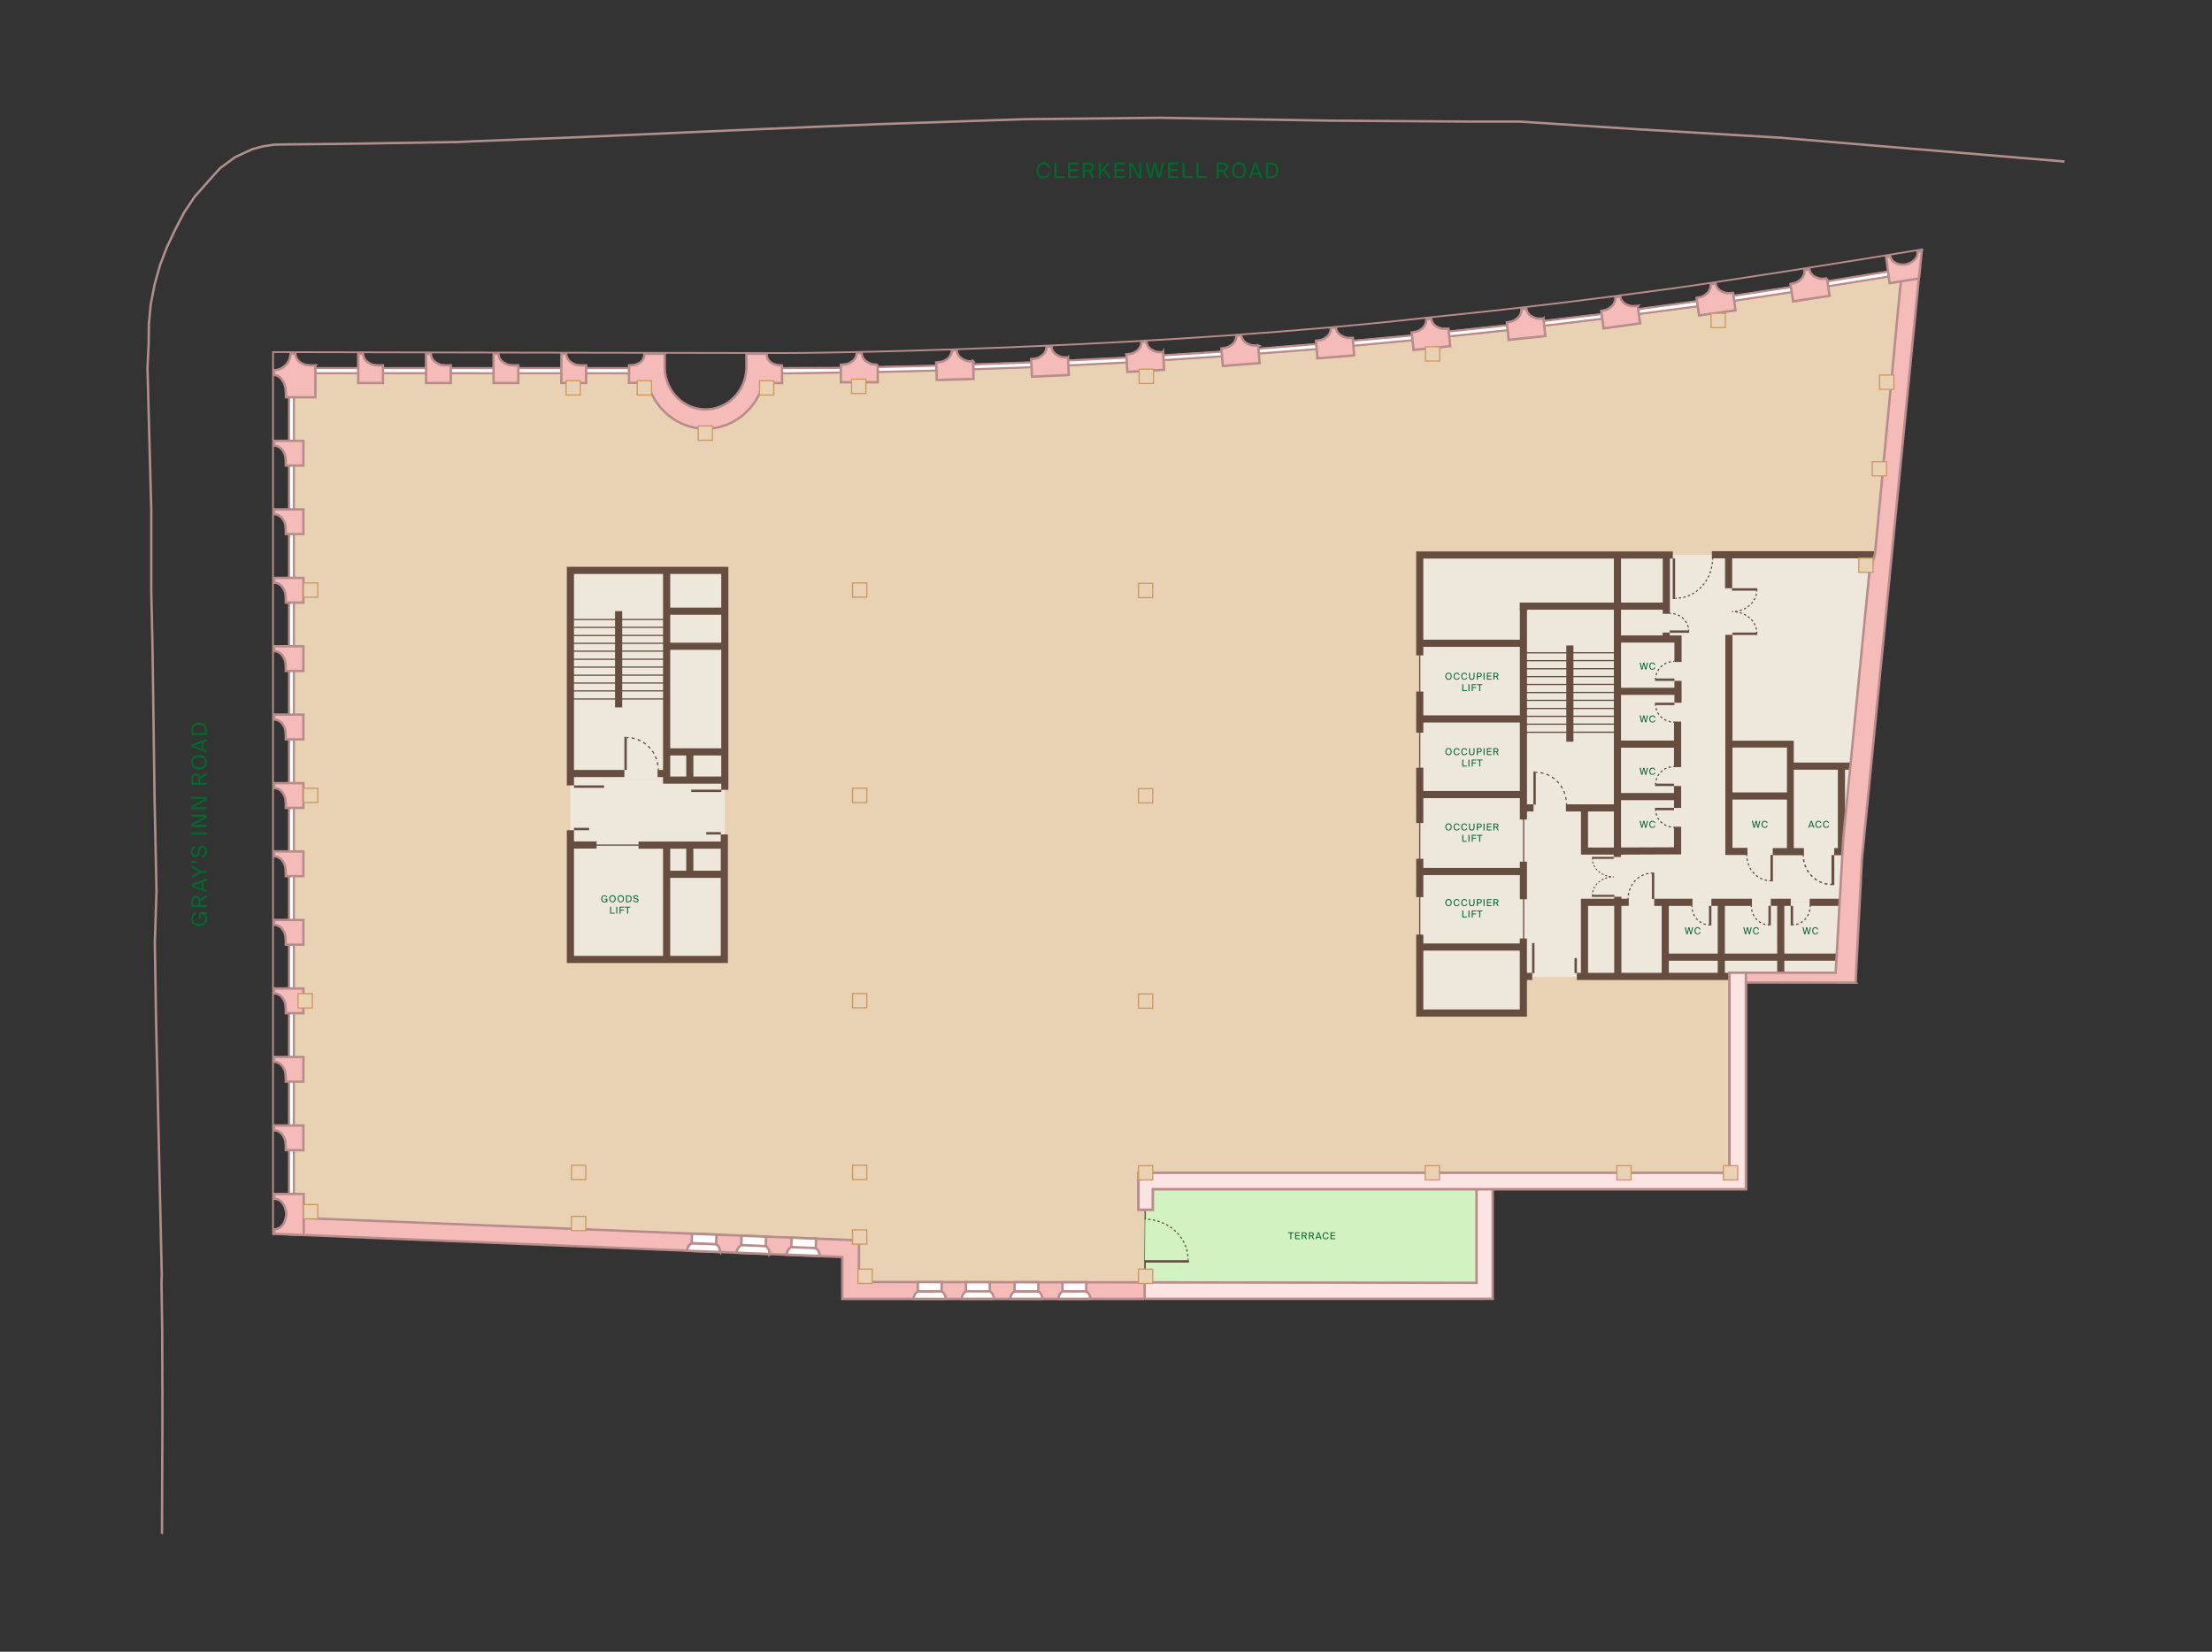 <?xml version="1.0" encoding="UTF-8"?><svg id="Layer_1" xmlns="http://www.w3.org/2000/svg" viewBox="0 0 750 560"><rect x="0" y="0" width="750" height="560" fill="#333333" stroke="none"/><defs><style>.cls-1{fill-rule:evenodd;}.cls-1,.cls-2,.cls-3,.cls-4,.cls-5,.cls-6,.cls-7,.cls-8,.cls-9,.cls-10,.cls-11,.cls-12,.cls-13,.cls-14,.cls-15,.cls-16,.cls-17,.cls-18,.cls-19,.cls-20,.cls-21,.cls-22,.cls-23,.cls-24,.cls-25,.cls-26,.cls-27,.cls-28,.cls-29,.cls-30{stroke-miterlimit:10;}.cls-1,.cls-4,.cls-9,.cls-11,.cls-18,.cls-31{stroke-width:.81px;}.cls-1,.cls-9,.cls-11,.cls-16,.cls-18,.cls-19,.cls-26{stroke:#b88c8a;}.cls-1,.cls-11{fill:#f5bbb9;}.cls-2,.cls-3,.cls-4,.cls-5,.cls-6,.cls-7,.cls-8,.cls-12,.cls-13,.cls-14,.cls-17,.cls-31,.cls-20,.cls-21,.cls-22,.cls-23,.cls-24,.cls-25,.cls-26,.cls-27,.cls-28,.cls-29,.cls-30{fill:none;}.cls-2,.cls-3,.cls-4,.cls-5,.cls-6,.cls-7,.cls-8,.cls-12,.cls-13,.cls-14,.cls-17,.cls-20,.cls-21,.cls-22,.cls-23,.cls-24,.cls-25,.cls-27,.cls-28,.cls-29,.cls-30{stroke:#674d40;}.cls-2,.cls-10,.cls-12,.cls-13,.cls-14,.cls-15,.cls-21,.cls-27,.cls-28,.cls-30{stroke-width:.4px;}.cls-3,.cls-20{stroke-width:.41px;}.cls-5{stroke-width:.69px;}.cls-6,.cls-29{stroke-width:.35px;}.cls-7,.cls-22{stroke-width:.47px;}.cls-8{stroke-width:.94px;}.cls-9{fill:#fbe4e3;}.cls-10{stroke:#00682d;}.cls-10,.cls-15{fill:#e9d1b4;}.cls-12{stroke-dasharray:0 0 .81 .81;}.cls-13{stroke-dasharray:0 0 .8 .8;}.cls-14{stroke-dasharray:0 0 .77 .77;}.cls-15{stroke:#cd975d;}.cls-16,.cls-18,.cls-19{fill:#fff;}.cls-16,.cls-26{stroke-width:.6px;}.cls-17{stroke-width:2.31px;}.cls-19{stroke-width:.83px;}.cls-31{stroke:#b18e8b;stroke-linejoin:bevel;}.cls-20{stroke-dasharray:0 0 1.06 1.06;}.cls-21{stroke-dasharray:0 0 .83 .83;}.cls-22{stroke-dasharray:0 0 .96 .96;}.cls-23{stroke-width:2.39px;}.cls-24{stroke-width:2.42px;}.cls-25{stroke-width:2.44px;}.cls-32{fill:#ede7dc;}.cls-27{stroke-dasharray:0 0 .79 .79;}.cls-28{stroke-dasharray:0 .81;}.cls-33{fill:#00682d;}.cls-34{fill:#d2f2c2;}.cls-29{stroke-dasharray:0 0 .66 .66;}.cls-30{stroke-dasharray:0 0 1.05 1.05;}</style></defs><path class="cls-10" d="M607.57,98.97l-32.06,4.84-32.14,4.19-32.26,3.89-32.18,3.41-32.5,3.02-31.94,2.42-32.34,2.1-32.26,1.61-32.34,1.13-20.08.48-30.46.46h-12.38c-.83,7.81-7.44,13.9-15.47,13.9s-14.65-6.1-15.47-13.92l-124.06-.04v286.37l191.64,7.7v14.11l96.86,1.7.33-36.43,200.75.12v-69.44l34.92-.81h-1.69l2.34-45.17.24-.48,8.87-90.33,1.86-5.89,8.12-85.74,1.05-10.28-37.32,7.06-.03.02Z"/><path class="cls-32" d="M481.51,218.1h35.02v102.71h-35.02v-102.71ZM516.67,205.68h31.75v68.23h-31.75v-68.23ZM194.28,194.02h31.75v70.47h-31.75v-70.47Z"/><path class="cls-32" d="M547.96,216.65h20.84v71.82h-20.84v-71.82ZM564.62,305.77h59.24v18.75h-59.24v-18.75ZM193.4,286.53h52.02v38.73h-52.02v-38.73ZM586.2,269.44h20.85v19.31h-20.85v-19.31Z"/><path class="cls-32" d="M607.04,259.76v28.99h17.5l.21-4.11.24-.49,2.42-24.4h-20.37s0,0,0,0ZM193.4,264.49h52.35v22.04h-52.35v-22.04Z"/><path class="cls-32" d="M536.59,288.55h88.09v17.22h-88.09v-17.22Z"/><path class="cls-32" d="M564.98,188.09h21.56v104.05h-21.56v-104.05ZM516.67,273.91h21.45v57.27h-21.45v-57.27Z"/><path class="cls-32" d="M548.41,188.17h16.84v28.47h-16.84v-28.47ZM481.38,188.17h67.03v17.51l-32.5-.49.62,12.91h-35.02l-.13-29.93h0ZM586.54,188.09l-.34,64.2h20.84v7.47h20.37s7.38-71.67,7.38-71.67h-48.25ZM537.24,273.91h10.97v14.84h-10.97v-14.84Z"/><path class="cls-32" d="M586.2,252.29h20.85v17.16h-20.85v-17.16ZM481.38,321.09h35.13v22.37h-35.13v-22.37ZM537.24,305.38h27.75v24.9h-27.75v-24.9Z"/><path class="cls-32" d="M564.54,324.05h57.97v5.73h-57.97v-5.73ZM226.04,193.38h19.38v71.11h-19.38v-71.11Z"/><path class="cls-34" d="M388.43,399.93l-.33,36.43,113.39-1.67v-35.52l-113.06.76Z"/><path class="cls-2" d="M388.32,401.99v11.37"/><path class="cls-24" d="M193.4,266.29v-72.91h52.35v74.4M245.59,282.91v42.38h-52.19v-43.81M226.03,193.38v72.3M211.71,262.26h-18.02M225.45,262.26h-2.49M202.28,286.49h-8.59M216.51,286.53h28.92M226.8,296.42h18.39M233.89,286.54v9.88M245.73,264.49h-20.38M209.75,207.21v32.62M226.03,254.92h19.7M226.04,219.11h19.69M226.02,207.21h19.74"/><path class="cls-2" d="M197.98,286.53h22.28"/><path class="cls-24" d="M580.43,188.09h56.94M567.19,188.17h-85.81v34.04M481.38,234.47v13.95M481.38,260.28v18.75M481.38,291.17v12.99M481.38,316.86v26.61h35.13v-25.28M516.53,304.88v-12.74M516.53,277.86v-73.37M548.41,288.55l20.39-.08v-8.17"/><path class="cls-24" d="M515.34,205.51h33.07v83.04M548.41,205.51v-17.34M564.98,188.49v19.61M543.65,205.51h22.38M548.64,216.65h20.3v7.79M568.94,230.84v7.42M568.8,266.49v7.42M568.8,244.65v15.44M530.95,273.91h17.82M516.53,273.91h3.42"/><path class="cls-23" d="M550.32,288.55h-13.08v-14.56"/><path class="cls-24" d="M568.94,252.29h-20.17M568.77,234.39h-20.81M568.77,270.08h-20M516.39,218.1h-35.53M516.53,243.75h-35.15M515.42,269.39h-33.51M516.39,295.48h-34.48M516.39,321.09h-34.48M534.63,331.05h90.06M519.53,331.05h-2.37M537.24,331.18v-25.25h15M560.88,305.93h12.97M580.26,305.93h13.75M600.41,305.93h6.76M613.57,305.93h10.13M564.62,305.77v24.84M548.53,305.85v25.2M583.62,306.13v24.16M603.78,306.13v24.16M564.62,324.52h59.24M586.11,188.21v11.24M586.2,215.24v73.43h6.29M601.07,288.75h10.57M621.9,288.75h3.37"/><path class="cls-17" d="M586.92,252.29h20.12v35.98"/><path class="cls-24" d="M586.11,269.88h21.18M607.29,259.76h20.2M532.28,218.84v32.63"/><path class="cls-2" d="M481.38,219.79v101.3M516.6,265.52v76.65"/><path class="cls-24" d="M564.94,214.47v1.57"/><path class="cls-25" d="M548.37,290.56v-1.36M548.53,305.38v-1.35"/><path class="cls-2" d="M388.29,427.4v2.9"/><path class="cls-24" d="M226.03,286.49v38.15M233.89,254.62v9.87M624.35,288.75v-28.67"/><path class="cls-2" d="M194.6,210.05h15.56M194.6,212.71h15.56M194.6,215.46h15.56M194.4,218.12h15.56M194.4,220.78h15.56M194.34,223.52h15.56M194.18,226.18h15.56M194.18,228.93h15.56M194.06,231.59h15.55M194.06,234.25h15.55M193.85,236.99h15.56M210.11,210.03h15.56M210.11,212.69h15.56M210.11,215.44h15.56M209.91,218.1h15.56M209.91,220.76h15.56M209.85,223.5h15.56M209.69,226.16h15.56M209.69,228.9h15.56M209.57,231.57h15.56M209.57,234.23h15.56M209.37,236.97h15.56"/><path class="cls-3" d="M517.15,221.33h15.92M517.15,224h15.92M517.15,226.74h15.92M516.94,229.4h15.93M516.94,232.06h15.93M516.88,234.8h15.93M516.72,237.46h15.92M516.72,240.21h15.92M516.59,242.87h15.93M516.59,245.53h15.93M516.39,248.27h15.92M533.03,221.31h15.92M533.03,223.97h15.92M533.03,226.72h15.92M532.82,229.38h15.93M532.82,232.04h15.93M532.76,234.78h15.93M532.6,237.44h15.92M532.6,240.19h15.92M532.48,242.85h15.92M532.48,245.51h15.92M532.27,248.25h15.92"/><path class="cls-33" d="M491.14,230.48c-.67,0-1.09-.51-1.09-1.21s.43-1.21,1.09-1.21,1.09.5,1.09,1.21-.42,1.21-1.09,1.21ZM491.14,230.2c.43,0,.76-.33.76-.93s-.33-.93-.76-.93-.76.33-.76.93.33.93.76.93ZM494.92,229.69c-.1.52-.51.79-1.01.79-.67,0-1.06-.51-1.06-1.21s.43-1.2,1.08-1.2c.48,0,.87.29.97.79h-.32c-.07-.29-.3-.51-.67-.51-.41,0-.73.32-.73.93s.31.94.74.94c.38,0,.6-.21.67-.51h.32v-.02ZM497.5,229.69c-.1.52-.51.79-1.01.79-.67,0-1.06-.51-1.06-1.21s.43-1.2,1.08-1.2c.48,0,.87.29.97.79h-.32c-.07-.29-.3-.51-.67-.51-.41,0-.73.32-.73.93s.31.94.74.94c.38,0,.6-.21.67-.51h.32v-.02ZM498.42,228.1v1.42c0,.46.16.67.6.67s.61-.25.61-.71v-1.38h.33v1.36c0,.68-.26,1.02-.94,1.02s-.93-.26-.93-.99v-1.38h.33ZM501.46,228.1c.57,0,.97.13.97.71s-.4.71-.97.71h-.4v.92h-.33v-2.33h.73,0ZM501.06,228.38v.85h.43c.34,0,.61-.04.61-.42s-.26-.43-.61-.43h-.43ZM503.35,230.44h-.33v-2.33h.33v2.33ZM504.15,228.1h1.58v.28h-1.26v.71h1.18v.28h-1.18v.78h1.26v.28h-1.58v-2.33ZM507.28,229.45h-.59v.98h-.33v-2.33h.74c.57,0,.97.11.97.67,0,.37-.18.55-.46.62l.54,1.04h-.37l-.51-.99h0ZM506.7,228.38v.8h.44c.34,0,.61-.04.61-.4s-.26-.4-.61-.4h-.44ZM496.13,234.02h1.23v.28h-1.56v-2.33h.33v2.05ZM498.22,234.31h-.33v-2.33h.33v2.33ZM499.01,231.97h1.52v.28h-1.19v.71h1.12v.28h-1.12v1.06h-.33v-2.33ZM501.55,232.26h-.76v-.28h1.85v.28h-.76v2.05h-.33v-2.05ZM491.14,256.05c-.67,0-1.09-.51-1.09-1.21s.43-1.21,1.09-1.21,1.09.5,1.09,1.21-.42,1.21-1.09,1.21ZM491.14,255.77c.43,0,.76-.33.76-.93s-.33-.93-.76-.93-.76.33-.76.93.33.93.76.93ZM494.92,255.26c-.1.52-.51.79-1.01.79-.67,0-1.06-.51-1.06-1.21s.43-1.2,1.08-1.2c.48,0,.87.29.97.79h-.32c-.07-.29-.3-.51-.67-.51-.41,0-.73.32-.73.93s.31.94.74.94c.38,0,.6-.21.67-.51h.32v-.02ZM497.5,255.26c-.1.52-.51.79-1.01.79-.67,0-1.06-.51-1.06-1.21s.43-1.2,1.08-1.2c.48,0,.87.29.97.79h-.32c-.07-.29-.3-.51-.67-.51-.41,0-.73.32-.73.93s.31.94.74.94c.38,0,.6-.21.67-.51h.32v-.02ZM498.42,253.67v1.42c0,.46.16.67.6.67s.61-.25.61-.71v-1.38h.33v1.36c0,.68-.26,1.02-.94,1.02s-.93-.26-.93-.99v-1.38h.33ZM501.46,253.67c.57,0,.97.13.97.71s-.4.71-.97.71h-.4v.92h-.33v-2.33h.73,0ZM501.06,253.95v.85h.43c.34,0,.61-.04.61-.42s-.26-.43-.61-.43h-.43ZM503.35,256h-.33v-2.33h.33v2.33ZM504.15,253.67h1.58v.28h-1.26v.71h1.18v.28h-1.18v.78h1.26v.28h-1.58v-2.33ZM507.28,255.02h-.59v.98h-.33v-2.33h.74c.57,0,.97.11.97.67,0,.37-.18.55-.46.62l.54,1.04h-.37l-.51-.99h0ZM506.7,253.95v.8h.44c.34,0,.61-.04.61-.4s-.26-.4-.61-.4h-.44ZM496.13,259.59h1.23v.28h-1.56v-2.33h.33v2.05ZM498.22,259.88h-.33v-2.33h.33v2.33ZM499.01,257.54h1.52v.28h-1.19v.71h1.12v.28h-1.12v1.06h-.33v-2.33ZM501.55,257.82h-.76v-.28h1.85v.28h-.76v2.05h-.33v-2.05ZM491.14,281.57c-.67,0-1.09-.51-1.09-1.21s.43-1.21,1.09-1.21,1.09.5,1.09,1.21-.42,1.21-1.09,1.21ZM491.14,281.3c.43,0,.76-.33.76-.93s-.33-.93-.76-.93-.76.33-.76.93.33.93.76.93ZM494.92,280.79c-.1.52-.51.79-1.01.79-.67,0-1.06-.51-1.06-1.21s.43-1.2,1.08-1.2c.48,0,.87.29.97.79h-.32c-.07-.29-.3-.51-.67-.51-.41,0-.73.32-.73.93s.31.94.74.94c.38,0,.6-.21.67-.51h.32v-.02ZM497.5,280.79c-.1.52-.51.79-1.01.79-.67,0-1.06-.51-1.06-1.21s.43-1.2,1.08-1.2c.48,0,.87.29.97.79h-.32c-.07-.29-.3-.51-.67-.51-.41,0-.73.32-.73.93s.31.94.74.94c.38,0,.6-.21.67-.51h.32v-.02ZM498.42,279.2v1.42c0,.46.16.67.6.67s.61-.25.61-.71v-1.38h.33v1.36c0,.68-.26,1.02-.94,1.02s-.93-.26-.93-.99v-1.38h.33ZM501.46,279.2c.57,0,.97.13.97.71s-.4.71-.97.71h-.4v.92h-.33v-2.33h.73,0ZM501.06,279.47v.85h.43c.34,0,.61-.04.61-.42s-.26-.43-.61-.43h-.43ZM503.35,281.53h-.33v-2.33h.33v2.33ZM504.15,279.2h1.58v.28h-1.26v.71h1.18v.28h-1.18v.78h1.26v.28h-1.58v-2.33ZM507.28,280.55h-.59v.98h-.33v-2.33h.74c.57,0,.97.11.97.67,0,.37-.18.55-.46.62l.54,1.04h-.37l-.51-.99h0ZM506.7,279.47v.8h.44c.34,0,.61-.04.61-.4s-.26-.4-.61-.4h-.44ZM496.13,285.12h1.23v.28h-1.56v-2.33h.33v2.05ZM498.22,285.4h-.33v-2.33h.33v2.33ZM499.01,283.07h1.52v.28h-1.19v.71h1.12v.28h-1.12v1.06h-.33v-2.33ZM501.55,283.35h-.76v-.28h1.85v.28h-.76v2.05h-.33v-2.05ZM558,226.64l.43-1.96h.34l-.58,2.33h-.4l-.45-1.92-.44,1.92h-.4l-.59-2.33h.36l.45,1.96.43-1.96h.39l.46,1.96h0ZM561.27,226.27c-.1.52-.51.79-1.01.79-.67,0-1.06-.51-1.06-1.21s.43-1.2,1.08-1.2c.48,0,.87.29.97.79h-.32c-.07-.29-.3-.51-.67-.51-.41,0-.73.32-.73.93s.31.94.74.94c.38,0,.6-.21.67-.51h.32v-.02ZM558,244.54l.43-1.96h.34l-.58,2.33h-.4l-.45-1.92-.44,1.92h-.4l-.59-2.33h.36l.45,1.96.43-1.96h.39l.46,1.96h0ZM561.27,244.17c-.1.52-.51.79-1.01.79-.67,0-1.06-.51-1.06-1.21s.43-1.2,1.08-1.2c.48,0,.87.29.97.79h-.32c-.07-.29-.3-.51-.67-.51-.41,0-.73.32-.73.93s.31.94.74.94c.38,0,.6-.21.67-.51h.32v-.02ZM558,262.29l.43-1.96h.34l-.58,2.33h-.4l-.45-1.92-.44,1.92h-.4l-.59-2.33h.36l.45,1.96.43-1.96h.39l.46,1.96h0ZM561.27,261.91c-.1.52-.51.79-1.01.79-.67,0-1.06-.51-1.06-1.21s.43-1.2,1.08-1.2c.48,0,.87.29.97.79h-.32c-.07-.29-.3-.51-.67-.51-.41,0-.73.32-.73.93s.31.94.74.94c.38,0,.6-.21.67-.51h.32v-.02ZM558,280.27l.43-1.96h.34l-.58,2.33h-.4l-.45-1.92-.44,1.92h-.4l-.59-2.33h.36l.45,1.96.43-1.96h.39l.46,1.96h0ZM561.27,279.9c-.1.52-.51.79-1.01.79-.67,0-1.06-.51-1.06-1.21s.43-1.2,1.08-1.2c.48,0,.87.29.97.79h-.32c-.07-.29-.3-.51-.67-.51-.41,0-.73.32-.73.93s.31.94.74.94c.38,0,.6-.21.67-.51h.32v-.02ZM596.08,280.27l.43-1.96h.34l-.58,2.33h-.4l-.45-1.92-.44,1.92h-.4l-.59-2.33h.36l.45,1.96.43-1.96h.39l.46,1.96h0ZM599.35,279.9c-.1.52-.51.79-1.01.79-.67,0-1.06-.51-1.06-1.21s.43-1.2,1.08-1.2c.48,0,.87.29.97.79h-.32c-.07-.29-.3-.51-.67-.51-.41,0-.73.32-.73.93s.31.94.74.94c.38,0,.6-.21.67-.51h.32v-.02ZM613.94,278.31h.38l.88,2.33h-.35l-.18-.51h-1.07l-.18.51h-.33l.87-2.33h-.02ZM613.69,279.86h.87l-.44-1.22-.43,1.22ZM617.59,279.9c-.1.52-.51.79-1.01.79-.67,0-1.06-.51-1.06-1.21s.43-1.2,1.08-1.2c.48,0,.87.29.97.79h-.32c-.07-.29-.3-.51-.67-.51-.41,0-.73.32-.73.93s.31.94.74.94c.38,0,.6-.21.67-.51h.32v-.02ZM620.18,279.9c-.1.52-.51.79-1.01.79-.67,0-1.06-.51-1.06-1.21s.43-1.2,1.08-1.2c.48,0,.87.29.97.79h-.32c-.07-.29-.3-.51-.67-.51-.41,0-.73.32-.73.93s.31.94.74.94c.38,0,.6-.21.67-.51h.32v-.02ZM573.31,316.37l.43-1.96h.34l-.58,2.33h-.4l-.45-1.92-.44,1.92h-.4l-.59-2.33h.36l.45,1.96.43-1.96h.39l.46,1.96h0ZM576.59,315.99c-.1.52-.51.79-1.01.79-.67,0-1.06-.51-1.06-1.21s.43-1.2,1.08-1.2c.48,0,.87.29.97.79h-.32c-.07-.29-.3-.51-.67-.51-.41,0-.73.32-.73.93s.31.94.74.94c.38,0,.6-.21.67-.51h.32v-.02ZM593.16,316.37l.43-1.96h.34l-.58,2.33h-.4l-.45-1.92-.44,1.92h-.4l-.59-2.33h.36l.45,1.96.43-1.96h.39l.46,1.96h0ZM596.43,315.99c-.1.52-.51.79-1.01.79-.67,0-1.06-.51-1.06-1.21s.43-1.2,1.08-1.2c.48,0,.87.29.97.79h-.32c-.07-.29-.3-.51-.67-.51-.41,0-.73.32-.73.93s.31.94.74.94c.38,0,.6-.21.67-.51h.32v-.02ZM613.24,316.37l.43-1.96h.34l-.58,2.33h-.4l-.45-1.92-.44,1.92h-.4l-.59-2.33h.36l.45,1.96.43-1.96h.39l.46,1.96h0ZM616.51,315.99c-.1.52-.51.79-1.01.79-.67,0-1.06-.51-1.06-1.21s.43-1.2,1.08-1.2c.48,0,.87.29.97.79h-.32c-.07-.29-.3-.51-.67-.51-.41,0-.73.32-.73.93s.31.94.74.94c.38,0,.6-.21.67-.51h.32v-.02ZM491.14,307.22c-.67,0-1.09-.51-1.09-1.21s.43-1.21,1.09-1.21,1.09.5,1.09,1.21-.42,1.21-1.09,1.21ZM491.14,306.95c.43,0,.76-.33.76-.93s-.33-.93-.76-.93-.76.33-.76.93.33.93.76.93ZM494.92,306.44c-.1.52-.51.79-1.01.79-.67,0-1.06-.51-1.06-1.21s.43-1.2,1.08-1.2c.48,0,.87.29.97.79h-.32c-.07-.29-.3-.51-.67-.51-.41,0-.73.32-.73.93s.31.94.74.94c.38,0,.6-.21.67-.51h.32v-.02ZM497.5,306.44c-.1.52-.51.79-1.01.79-.67,0-1.06-.51-1.06-1.21s.43-1.2,1.08-1.2c.48,0,.87.29.97.79h-.32c-.07-.29-.3-.51-.67-.51-.41,0-.73.32-.73.93s.31.94.74.94c.38,0,.6-.21.67-.51h.32v-.02ZM498.42,304.85v1.42c0,.46.16.67.6.67s.61-.25.61-.71v-1.38h.33v1.36c0,.68-.26,1.02-.94,1.02s-.93-.26-.93-.99v-1.38h.33ZM501.46,304.85c.57,0,.97.13.97.71s-.4.71-.97.71h-.4v.92h-.33v-2.33h.73,0ZM501.06,305.12v.85h.43c.34,0,.61-.04.61-.42s-.26-.43-.61-.43h-.43ZM503.35,307.18h-.33v-2.33h.33v2.33ZM504.15,304.85h1.58v.28h-1.26v.71h1.18v.28h-1.18v.78h1.26v.28h-1.58v-2.33ZM507.28,306.2h-.59v.98h-.33v-2.33h.74c.57,0,.97.11.97.67,0,.37-.18.55-.46.62l.54,1.04h-.37l-.51-.99h0ZM506.7,305.12v.8h.44c.34,0,.61-.04.61-.4s-.26-.4-.61-.4h-.44ZM496.13,310.77h1.23v.28h-1.56v-2.33h.33v2.05ZM498.22,311.05h-.33v-2.33h.33v2.33ZM499.01,308.72h1.52v.28h-1.19v.71h1.12v.28h-1.12v1.06h-.33v-2.33ZM501.55,309h-.76v-.28h1.85v.28h-.76v2.05h-.33v-2.05ZM205.9,304.24h-.32c-.08-.26-.29-.44-.66-.44-.41,0-.73.32-.73.93s.31.94.73.94c.31,0,.69-.13.69-.61v-.06h-.62v-.28h.93v1.19h-.26l-.02-.29c-.15.24-.42.33-.74.33-.67,0-1.06-.51-1.06-1.21s.43-1.2,1.08-1.2c.48,0,.87.27.97.72v-.02ZM207.67,305.93c-.67,0-1.09-.51-1.09-1.21s.43-1.21,1.09-1.21,1.09.5,1.09,1.21-.42,1.21-1.09,1.21ZM207.67,305.66c.43,0,.76-.33.76-.93s-.33-.93-.76-.93-.76.33-.76.93.33.93.76.93ZM210.47,305.93c-.67,0-1.09-.51-1.09-1.21s.43-1.21,1.09-1.21,1.09.5,1.09,1.21-.42,1.21-1.09,1.21ZM210.47,305.66c.43,0,.76-.33.76-.93s-.33-.93-.76-.93-.76.33-.76.93.33.93.76.93ZM212.89,303.56c.74,0,1.27.28,1.27,1.17s-.53,1.17-1.27,1.17h-.64v-2.33h.64ZM212.88,303.83h-.3v1.78h.3c.48,0,.95-.1.95-.89s-.47-.89-.95-.89h0ZM215.58,303.51c.42,0,.79.19.89.64h-.32c-.08-.27-.35-.36-.58-.36-.18,0-.5.08-.5.34,0,.21.16.31.38.36l.27.06c.36.08.79.21.79.68s-.43.7-.89.7c-.55,0-.9-.3-.96-.77h.32c.06.32.28.49.64.49s.54-.16.54-.39c0-.25-.21-.34-.5-.41l-.29-.06c-.32-.07-.64-.25-.64-.64,0-.45.47-.64.84-.64h.01ZM207.21,309.48h1.23v.28h-1.56v-2.33h.33v2.05ZM209.29,309.76h-.33v-2.33h.33v2.33ZM210.09,307.43h1.52v.28h-1.19v.71h1.12v.28h-1.12v1.06h-.33v-2.33ZM212.62,307.71h-.76v-.28h1.85v.28h-.76v2.05h-.33v-2.05h0ZM437.52,418.09h-.76v-.28h1.85v.28h-.76v2.05h-.33v-2.05ZM439.13,417.8h1.58v.28h-1.26v.71h1.18v.28h-1.18v.78h1.26v.28h-1.58v-2.33ZM442.27,419.15h-.59v.98h-.33v-2.33h.74c.57,0,.97.11.97.67,0,.37-.18.55-.46.62l.54,1.04h-.37l-.51-.99h0ZM441.68,418.08v.8h.44c.34,0,.61-.04.61-.4s-.26-.4-.61-.4h-.44ZM444.7,419.15h-.59v.98h-.33v-2.33h.74c.57,0,.97.11.97.67,0,.37-.18.55-.46.62l.54,1.04h-.37l-.51-.99h0ZM444.11,418.08v.8h.44c.34,0,.61-.04.61-.4s-.26-.4-.61-.4h-.44ZM446.84,417.8h.38l.88,2.33h-.35l-.18-.51h-1.07l-.18.51h-.33l.87-2.33h-.02ZM446.59,419.35h.87l-.44-1.22-.43,1.22ZM450.5,419.39c-.1.52-.51.79-1.01.79-.67,0-1.06-.51-1.06-1.21s.43-1.2,1.08-1.2c.48,0,.87.29.97.79h-.32c-.07-.29-.3-.51-.67-.51-.41,0-.73.32-.73.93s.31.94.74.94c.38,0,.6-.21.67-.51h.32v-.02ZM451.12,417.8h1.58v.28h-1.26v.71h1.18v.28h-1.18v.78h1.26v.28h-1.58v-2.33ZM356.06,58.71c-.22,1.16-1.14,1.77-2.26,1.77-1.5,0-2.37-1.14-2.37-2.71s.96-2.68,2.42-2.68c1.07,0,1.95.65,2.17,1.77h-.72c-.16-.65-.67-1.14-1.5-1.14-.92,0-1.63.72-1.63,2.08s.69,2.1,1.65,2.1c.85,0,1.34-.47,1.5-1.14h.72l.02-.04ZM358.19,59.74h2.75v.63h-3.49v-5.21h.74v4.58ZM362.13,55.15h3.53v.63h-2.82v1.59h2.64v.63h-2.64v1.74h2.82v.63h-3.53s0-5.21,0-5.21ZM369.15,58.17h-1.32v2.19h-.74v-5.21h1.65c1.27,0,2.17.25,2.17,1.5,0,.83-.4,1.23-1.03,1.39l1.21,2.33h-.83l-1.14-2.21.02.02ZM367.83,55.78v1.79h.98c.76,0,1.36-.09,1.36-.89s-.58-.89-1.36-.89c0,0-.98,0-.98,0ZM373.26,57.79l2.35-2.62h.92l-1.95,2.12,2.17,3.09h-.87l-1.79-2.55-.83.92v1.63h-.74v-5.21h.74v2.62ZM377.87,55.15h3.53v.63h-2.82v1.59h2.64v.63h-2.64v1.74h2.82v.63h-3.53s0-5.21,0-5.21ZM385.96,60.39l-2.39-4.45v4.45h-.74v-5.21h1.07l2.39,4.45v-4.45h.74v5.21s-1.07,0-1.07,0ZM392.99,59.54l.96-4.38h.76l-1.3,5.21h-.89l-1.01-4.29-.98,4.29h-.89l-1.32-5.21h.81l1.01,4.38.96-4.38h.87s1.03,4.38,1.03,4.38ZM396.01,55.15h3.53v.63h-2.82v1.59h2.64v.63h-2.64v1.74h2.82v.63h-3.53s0-5.21,0-5.21ZM401.71,59.74h2.75v.63h-3.49v-5.21h.74v4.58ZM406.38,59.74h2.75v.63h-3.49v-5.21h.74v4.58ZM414.61,58.17h-1.32v2.19h-.74v-5.21h1.65c1.27,0,2.17.25,2.17,1.5,0,.83-.4,1.23-1.03,1.39l1.21,2.33h-.83l-1.14-2.21.02.02ZM413.29,55.78v1.79h.98c.76,0,1.36-.09,1.36-.89s-.58-.89-1.36-.89c0,0-.98,0-.98,0ZM420.11,60.48c-1.5,0-2.44-1.14-2.44-2.71s.96-2.71,2.44-2.71,2.44,1.12,2.44,2.71-.94,2.71-2.44,2.71ZM420.11,59.85c.96,0,1.7-.74,1.7-2.08s-.74-2.08-1.7-2.08-1.7.74-1.7,2.08.74,2.08,1.7,2.08ZM425.23,55.15h.85l1.97,5.21h-.78l-.4-1.14h-2.39l-.4,1.14h-.74l1.95-5.21h-.04ZM424.68,58.62h1.95l-.98-2.73-.96,2.73ZM430.65,55.15c1.65,0,2.84.63,2.84,2.62s-1.19,2.62-2.84,2.62h-1.43v-5.21h1.43v-.02ZM430.62,55.78h-.67v3.98h.67c1.07,0,2.12-.22,2.12-1.99s-1.05-1.99-2.12-1.99ZM66.39,309.33v.72c-.59.18-.99.65-.99,1.49,0,.93.72,1.65,2.1,1.65s2.12-.7,2.12-1.65c0-.7-.29-1.56-1.38-1.56h-.14v1.4h-.63v-2.1h2.69v.59l-.65.05c.54.34.74.97.74,1.67,0,1.51-1.15,2.39-2.73,2.39s-2.71-.97-2.71-2.44c0-1.08.61-1.96,1.62-2.19l-.05-.02ZM67.91,305.49v1.33h2.21v.74h-5.26v-1.67c0-1.29.25-2.19,1.51-2.19.83,0,1.24.41,1.4,1.04l2.35-1.22v.83l-2.23,1.15.02-.02ZM65.47,306.83h1.81v-.99c0-.77-.09-1.38-.9-1.38s-.9.59-.9,1.38v.99ZM64.86,300.66v-.86l5.26-1.99v.79l-1.15.41v2.41l1.15.41v.74l-5.26-1.96v.05ZM68.34,301.23v-1.96l-2.75.99,2.75.97ZM64.86,297.03l2.57-1.44-2.57-1.47v-.81l3.23,1.94h2.03v.74h-2.05l-3.2,1.85s0-.81,0-.81ZM64.86,291.82l1.74.14v.45l-1.74.14v-.74.02ZM64.75,288.77c0-.95.43-1.78,1.44-2.01v.72c-.61.18-.81.79-.81,1.31,0,.41.18,1.13.77,1.13.47,0,.7-.36.81-.86l.14-.61c.18-.81.47-1.78,1.53-1.78s1.58.95,1.58,2.01c0,1.24-.68,2.03-1.74,2.17v-.72c.72-.14,1.11-.63,1.11-1.44s-.36-1.22-.88-1.22c-.56,0-.77.47-.93,1.13l-.14.65c-.16.72-.56,1.44-1.44,1.44-1.02,0-1.44-1.06-1.44-1.9v-.02ZM70.12,282.23v.74h-5.26v-.74h5.26ZM70.12,277.29l-4.49,2.41h4.49v.74h-5.26v-1.08l4.49-2.41h-4.49v-.74h5.26v1.08ZM70.12,271.24l-4.49,2.41h4.49v.74h-5.26v-1.08l4.49-2.41h-4.49v-.74h5.26v1.08ZM67.91,264.02v1.33h2.21v.74h-5.26v-1.67c0-1.29.25-2.19,1.51-2.19.83,0,1.24.41,1.4,1.04l2.35-1.22v.83l-2.23,1.15.02-.02ZM65.47,265.33h1.81v-.99c0-.77-.09-1.38-.9-1.38s-.9.59-.9,1.38v.99ZM70.21,258.44c0,1.51-1.15,2.46-2.73,2.46s-2.73-.95-2.73-2.46,1.13-2.46,2.73-2.46,2.73.95,2.73,2.46ZM69.6,258.44c0-.95-.74-1.72-2.1-1.72s-2.1.74-2.1,1.72.74,1.72,2.1,1.72,2.1-.74,2.1-1.72ZM64.86,253.28v-.86l5.26-1.99v.79l-1.15.41v2.41l1.15.41v.74l-5.26-1.96v.05ZM68.34,253.84v-1.96l-2.75.99,2.75.97ZM64.86,247.82c0-1.67.63-2.87,2.64-2.87s2.64,1.22,2.64,2.87v1.44h-5.26v-1.44h-.02ZM65.47,247.84v.68h4.02v-.68c0-1.08-.23-2.14-2.01-2.14s-2.01,1.06-2.01,2.14Z"/><path class="cls-4" d="M204.82,266.69h-10.21"/><path class="cls-28" d="M199.51,280.81c0-2.46-2.19-4.46-4.9-4.46,5.52,0,10-4.16,10-9.29"/><path class="cls-4" d="M199.71,281.08h-5.1M234.38,268.13h10.21"/><path class="cls-28" d="M239.68,282.25c0-2.46,2.19-4.46,4.9-4.46-5.52,0-10-4.16-10-9.29"/><path class="cls-4" d="M239.48,282.53h4.92"/><path class="cls-2" d="M552.03,304.8v-.4"/><path class="cls-21" d="M552.1,303.57c.5-3.96,3.48-7.07,7.2-7.48"/><path class="cls-2" d="M559.71,296.05c.14,0,.27-.01.41-.01"/><path class="cls-4" d="M560.49,295.84v8.96"/><path class="cls-2" d="M531.14,272.8v-.51"/><path class="cls-30" d="M531.04,271.24c-.65-4.95-4.46-8.84-9.22-9.35"/><path class="cls-2" d="M521.31,261.86c-.17,0-.34-.01-.51-.02"/><path class="cls-4" d="M520.32,261.59v11.21"/><path class="cls-2" d="M566.13,207.93h.4"/><path class="cls-12" d="M567.34,208.04c2.68.46,4.78,2.49,5.16,5.02"/><path class="cls-2" d="M572.54,213.46c.01.13.02.27.02.41"/><path class="cls-4" d="M572.7,214.14h-6.57"/><path class="cls-2" d="M592.25,289.85v.4"/><path class="cls-21" d="M592.32,291.08c.5,3.96,3.48,7.07,7.2,7.48"/><path class="cls-2" d="M599.93,298.6c.14,0,.27.01.41.01"/><path class="cls-4" d="M600.71,298.81v-8.96"/><path class="cls-7" d="M611.42,289.91v.47"/><path class="cls-22" d="M611.51,291.34c.61,4.49,4.14,8.01,8.57,8.47"/><path class="cls-7" d="M620.55,299.84c.15,0,.31.01.47.01"/><path class="cls-8" d="M621.46,300.08v-10.17"/><path class="cls-4" d="M519.87,319.73v10.2"/><path class="cls-28" d="M533.99,325.03c-2.46,0-4.46,2.19-4.46,4.9,0-5.52-4.16-10-9.29-10"/><path class="cls-4" d="M534.26,324.83v5.1"/><path class="cls-5" d="M539.75,290.85h7.41"/><path class="cls-6" d="M539.92,303.45c0-.11,0-.21.01-.32"/><path class="cls-29" d="M540.01,302.47c.52-2.77,3.2-4.92,6.5-5.16"/><path class="cls-6" d="M546.84,297.3h.32-.32"/><path class="cls-29" d="M546.18,297.24c-3.28-.37-5.87-2.62-6.23-5.46"/><path class="cls-6" d="M539.93,291.46c0-.11-.01-.21-.01-.32"/><path class="cls-5" d="M539.75,303.73h7.62"/><path class="cls-2" d="M388.1,413.36h.4"/><path class="cls-13" d="M389.3,413.41c7.3.55,13.09,6.05,13.52,12.88"/><path class="cls-2" d="M402.84,426.7v.4"/><path class="cls-4" d="M403.14,427.66h-15.04M595.83,214.87h-8.44"/><path class="cls-2" d="M595.64,200.19c0,.12,0,.25-.01.37"/><path class="cls-14" d="M595.54,201.32c-.61,3.23-3.7,5.74-7.54,6.02"/><path class="cls-2" d="M587.61,207.36h-.37.37"/><path class="cls-14" d="M588.38,207.42c3.8.43,6.8,3.06,7.21,6.36"/><path class="cls-2" d="M595.63,214.17c0,.12.01.25.01.37"/><path class="cls-4" d="M595.83,199.85h-8.59"/><path class="cls-2" d="M580.66,189.34v.4"/><path class="cls-27" d="M580.61,190.53c-.54,6.62-5.52,11.87-11.73,12.29"/><path class="cls-2" d="M568.48,202.84h-.4"/><path class="cls-4" d="M567.56,203.12v-13.78"/><path class="cls-3" d="M223.17,261.04v-.52"/><path class="cls-20" d="M223.07,259.47c-.67-4.94-4.56-8.83-9.42-9.33"/><path class="cls-3" d="M213.12,250.1c-.17,0-.34,0-.52,0"/><path class="cls-4" d="M212.12,249.84v11.2"/><path class="cls-2" d="M567.73,244.86c-.13,0-.27,0-.4,0"/><path class="cls-12" d="M566.52,244.76c-2.66-.47-4.73-2.49-5.11-5.03"/><path class="cls-2" d="M561.37,239.32c0-.13-.02-.27-.02-.4"/><path class="cls-4" d="M561.15,238.65h6.58"/><path class="cls-2" d="M567.73,280.5c-.13,0-.27,0-.4-.01"/><path class="cls-12" d="M566.52,280.4c-2.66-.47-4.74-2.49-5.11-5.03"/><path class="cls-2" d="M561.36,274.97c0-.13-.02-.27-.02-.4"/><path class="cls-4" d="M561.15,274.29h6.45"/><path class="cls-2" d="M567.73,224.24c-.13,0-.27,0-.4,0"/><path class="cls-13" d="M566.53,224.34c-2.65.47-4.73,2.49-5.1,5.03"/><path class="cls-2" d="M561.38,229.78c0,.13-.02.27-.02.4"/><path class="cls-4" d="M561.15,230.45h6.58"/><path class="cls-2" d="M567.73,259.89c-.13,0-.27,0-.4.01"/><path class="cls-13" d="M566.53,259.99c-2.65.47-4.73,2.49-5.1,5.03"/><path class="cls-2" d="M561.38,265.43c0,.13-.02.27-.02.4"/><path class="cls-4" d="M561.15,266.1h6.45"/><path class="cls-2" d="M613.77,307.14v.4"/><path class="cls-12" d="M613.67,308.35c-.46,2.68-2.49,4.78-5.02,5.16"/><path class="cls-2" d="M608.24,313.55c-.13.01-.27.02-.41.02"/><path class="cls-4" d="M607.56,313.76v-6.62"/><path class="cls-2" d="M593.8,307.14v.4"/><path class="cls-12" d="M593.9,308.35c.46,2.68,2.49,4.78,5.02,5.16"/><path class="cls-2" d="M599.33,313.55c.13.01.27.02.41.02"/><path class="cls-4" d="M600.01,313.76v-6.62"/><path class="cls-2" d="M573.65,307.14v.4"/><path class="cls-12" d="M573.75,308.35c.46,2.68,2.49,4.78,5.02,5.16"/><path class="cls-2" d="M579.18,313.55c.13.01.27.02.41.02"/><path class="cls-4" d="M579.86,313.77v-6.63"/><path class="cls-31" d="M54.84,431.99l-.08,3.39M54.76,435.38l.24,16.13M55,451.51l.08,28.07M55.08,479.58l-.16,40.49M372.22,40.17l-24.76.24M54.84,431.99l-1.94-86.62-.4-25.73.56-17.5-.64-30.81-.73-52.91-.4-17.74v-27.75l-1.29-48.15.4-7.99.08-6.93.65-6.86,1.37-6.85,1.77-6.29,2.34-6.13,2.83-5.97,2.98-5.73,3.63-5.4,4.28-4.84,4.27-4.76,5.16-3.79,5.81-2.66,3.63-.97,3.79-.57,3.79-.08,16.45-.16,6.38-.08,35.32-.56,5.33-.25,37.26-1.45,50.49-2.26,49.28-2.09,50.17-1.7,24.76-.24,20.97-.24,57.59.97,47.99.32h16.53l39.6,2.58,48.96,2.9,96.14,8.07"/><path class="cls-11" d="M388.11,434.78l-96.87-.13v-14.11l-191.64-7.7V126.47l124.06.04c-.06-.54-.09-1.09-.09-1.64h0s-116.83-.01-116.83-.01l-8.67.04v293.63l187.52,7.66v14.2h102.51"/><path class="cls-9" d="M388.1,440.38h112.53l5.47-.03v-38.36h-5.47v32.94l-112.52-.15v5.6Z"/><path class="cls-11" d="M629.16,333.15l2.12-41.66,19.68-200.83-2.18-.24-9.76,1.88-32.1,5.14-31.78,4.76-32.26,4.36-32.18,3.79-32.26,3.47-32.34,2.9-32.18,2.58-32.23,2.01-32.25,1.6-32.22,1.14-31.82.73-19.68.08h-11.01c0,.57-.03,1.12-.09,1.66h12.38l30.46-.46,20.08-.48,32.34-1.13,32.26-1.61,32.34-2.1,31.94-2.42,32.5-3.02,32.18-3.41,32.26-3.89,32.14-4.19,32.06-4.84,37.21-5.98-.94,9.21-8.12,85.74-1.86,5.89-8.87,90.33-2.58,45.64h-35.99v67.84h-200.4v12.5h4.84v-6.96h201.1v-70.07l37.21.04h0Z"/><path class="cls-16" d="M650.02,92.43l-1.23-2.01-9.76,1.88-32.1,5.14-31.78,4.76-32.26,4.36-32.18,3.79-32.26,3.47-32.34,2.9-32.18,2.58-32.23,2.01-32.25,1.6-32.22,1.14-31.82.73-19.68.08h-11.01c0,.57-.03,1.12-.09,1.66h12.38l30.46-.46,20.08-.48,32.34-1.13,32.26-1.61,32.34-2.1,31.94-2.42,32.5-3.02,32.18-3.41,32.26-3.89,32.14-4.19,32.06-4.84,37.21-5.98,5.24-.56h0ZM99.6,412.84V126.47l124.06.04c-.06-.54-.09-1.09-.09-1.64h0s-116.83-.01-116.83-.01l-8.67.04v293.63h1.53v-5.69Z"/><path class="cls-9" d="M591.95,403.18h-201.1v6.96h-4.84v-12.5h200.4v-67.84h5.54v73.38h0Z"/><path class="cls-19" d="M244.13,424.51c.04-1.07-.42-2.08-1.31-2.7l-8.31-.33c-.94.54-1.47,1.51-1.6,2.58l11.21.44h0Z"/><path class="cls-19" d="M234.64,418.27l8.3.33-.13,3.22-8.3-.33.13-3.22ZM260.95,425.16c.04-1.07-.42-2.07-1.31-2.68l-8.31-.33c-.94.54-1.47,1.5-1.6,2.57l11.21.44h.01ZM251.46,418.95l8.3.33-.13,3.2-8.3-.33.13-3.2ZM277.89,425.82c.04-1.06-.42-2.06-1.31-2.67l-8.31-.33c-.94.54-1.47,1.5-1.6,2.56l11.21.44h.01ZM268.41,419.63l8.3.33-.12,3.19-8.3-.33.12-3.19Z"/><path class="cls-1" d="M265.15,123.89c-5.55,0-5.2-3.95-5.2-3.95h-6.87v5.02c-.29,7.71-6.39,13.87-13.86,13.87s-13.57-6.16-13.86-13.87v-5.01h-6.87s.35,3.95-5.2,3.95l-.04,5.9h6.33c2.39,8.97,10.28,15.55,19.64,15.55s17.21-6.54,19.62-15.47h6.35l-.04-5.98h0Z"/><path class="cls-11" d="M128.24,123.89l-.81-.08-.81-.08-.72-.24-.65-.32-.64-.41-.57-.48-.4-.57-.32-.56-.17-.65-.08-.56h-1.61v9.92h8.39v-5.97h-1.61ZM96.9,156.23l-.08-.8-.08-.81-.24-.72-.32-.65-.41-.64-.48-.57-.57-.4-.56-.33-.65-.16-.56-.08v-1.61h9.92v8.39h-5.97v-1.62ZM96.9,179.46l-.08-.8-.08-.81-.24-.73-.32-.64-.41-.65-.48-.56-.57-.4-.56-.33-.65-.16-.56-.08v-1.61h9.92v8.39h-5.97v-1.62h0ZM96.9,202.69l-.08-.8-.08-.81-.24-.73-.32-.64-.41-.65-.48-.56-.57-.41-.56-.32-.65-.16-.56-.08v-1.61h9.92v8.39h-5.97v-1.62ZM96.9,225.88l-.08-.81-.08-.8-.24-.73-.32-.64-.41-.65-.48-.56-.57-.41-.56-.32-.65-.16-.56-.08v-1.61h9.92v8.38h-5.97v-1.61ZM96.9,249.07l-.08-.81-.08-.8-.24-.73-.32-.65-.41-.64-.48-.57-.57-.4-.56-.32-.65-.16-.56-.08v-1.62h9.92v8.39h-5.97v-1.61ZM96.9,272.3l-.08-.81-.08-.81-.24-.72-.32-.65-.41-.64-.48-.57-.57-.4-.56-.32-.65-.16-.56-.08v-1.62h9.92v8.39h-5.97v-1.61h0ZM96.9,295.44l-.08-.8-.08-.81-.24-.73-.32-.64-.41-.65-.48-.56-.57-.4-.56-.33-.65-.16-.56-.08v-1.61h9.92v8.39h-5.97v-1.62h0ZM96.9,318.67l-.08-.8-.08-.81-.24-.72-.32-.65-.41-.65-.48-.56-.57-.4-.56-.33-.65-.16-.56-.08v-1.61h9.92v8.39h-5.97v-1.62h0ZM96.9,341.9l-.08-.8-.08-.81-.24-.73-.32-.64-.41-.65-.48-.56-.57-.4-.56-.33-.65-.16-.56-.08v-1.61h9.92v8.39h-5.97v-1.62h0ZM96.9,365.13l-.08-.81-.08-.8-.24-.73-.32-.64-.41-.65-.48-.56-.57-.41-.56-.32-.65-.16-.56-.08v-1.61h9.92v8.38h-5.97v-1.61h0ZM96.9,388.36l-.08-.81-.08-.8-.24-.73-.32-.64-.41-.65-.48-.56-.57-.41-.56-.32-.65-.16-.56-.08v-1.61h9.92v8.38h-5.97v-1.61h0ZM151.22,123.89l-.8-.08-.81-.08-.73-.24-.64-.32-.65-.41-.56-.48-.41-.57-.32-.56-.16-.65-.08-.56h-1.61v9.92h8.39v-5.97h-1.62ZM174.13,123.89l-.81-.08-.8-.08-.73-.24-.65-.32-.64-.41-.57-.48-.4-.57-.32-.56-.16-.65-.08-.56h-1.62v9.92h8.39v-5.97h-1.61ZM197.12,123.89l-.81-.08-.81-.08-.72-.24-.65-.32-.64-.41-.57-.48-.4-.57-.32-.56-.17-.65-.08-.56h-1.61v9.92h8.39v-5.97h-1.61Z"/><path class="cls-1" d="M106.94,123.89h-1.61l-.81-.08-.8-.08-.73-.24-.73-.32-.64-.41-.48-.48-.41-.57-.32-.56-.24-.65v-.56h-1.62v.16l-.16.89-.24.8-.32.73-.4.65-.49.56-.56.48-.57.41-.64.4-.65.24-.64.16-.73.09h-.24v1.61l.56.08.57.16.56.32.49.41.4.48.4.65.41.64.24.73.24.8.08.81.08.89v1.61h10v-10.81h0Z"/><path class="cls-11" d="M297.61,123.65h-.31l-.8-.08-.81-.08-.73-.24-.64-.33-.65-.4-.56-.48-.41-.57-.32-.56-.16-.65-.08-.56h-1.64l-.08.56-.16.65-.32.56-.41.57-.56.48-.65.4-.64.33-.73.24-.8.08-.81.08h-.23v5.97h12.5s0-5.97,0-5.97ZM329.95,122.54h-.3s-.81-.05-.81-.05l-.81-.06-.73-.23-.66-.3-.65-.39-.58-.47-.42-.55-.34-.56-.17-.64-.1-.56h-.02l-1.59.04h-.03l-.06.57-.15.65-.31.57-.38.58-.56.5-.63.42-.64.33-.72.27-.8.1-.8.1h-.23l.15,5.97,5.42-.14,1.58-.04,5.5-.15-.16-5.96h0ZM362.12,121.2h-.31s-.81-.03-.81-.03l-.81-.05-.73-.21-.66-.29-.66-.37-.59-.46-.43-.55-.34-.55-.19-.64-.11-.56h-.03l-1.58.07h-.03l-.05.57-.14.65-.29.58-.38.58-.54.51-.63.43-.63.35-.72.28-.8.11-.8.12h-.23s.26,5.97.26,5.97l5.41-.24,1.59-.07,5.49-.24s-.26-5.96-.26-5.96ZM394.36,119.41l-.31.02-.81-.03-.81-.04-.74-.19-.66-.29-.67-.36-.59-.45-.44-.54-.35-.55-.2-.63-.12-.56h-.02l-1.59.1h-.02l-.05.57-.12.65-.29.58-.37.59-.54.52-.62.44-.62.36-.71.28-.8.13-.8.13h-.23s.35,5.97.35,5.97l5.41-.32,1.59-.09,5.48-.33-.35-5.96h0ZM426.6,117.15l-.31.03-.81-.02-.81-.02-.74-.18-.67-.27-.67-.35-.6-.44-.45-.53-.37-.54-.21-.63-.12-.56h-.03s-1.58.13-1.58.13h-.03l-.03.57-.11.66-.28.59-.36.59-.52.53-.62.45-.61.37-.71.3-.8.14-.79.15-.23.02.47,5.95,5.4-.43,1.58-.12,5.48-.44-.47-5.95h0ZM458.67,114.56l-.31.02h-.81s-.81-.03-.81-.03l-.74-.19-.67-.27-.68-.35-.6-.44-.44-.53-.37-.53-.21-.63-.13-.56h-.02l-1.59.13h-.02l-.04.57-.11.65-.28.59-.35.6-.53.52-.61.46-.62.37-.7.3-.8.14-.8.14-.23.02.47,5.95,5.4-.42,1.59-.13,5.48-.43-.47-5.95h0ZM491.09,111.42l-.31.03h-.81s-.81.01-.81.01l-.75-.16-.68-.26-.68-.33-.61-.42-.46-.52-.38-.53-.23-.63-.14-.55h-.02l-1.58.17h-.03l-.02.57-.09.66-.27.6-.34.6-.51.54-.6.47-.61.39-.69.31-.8.17-.79.16-.23.02.62,5.94,5.39-.56,1.58-.17,5.47-.57-.62-5.94h0ZM523.34,108l-.31.03h-1.62s-.74-.16-.74-.16l-.68-.25-.68-.33-.61-.43-.46-.52-.38-.52-.23-.63-.14-.55h-.03l-1.58.17h-.02l-.02.57-.1.66-.26.59-.34.61-.51.54-.6.47-.61.38-.7.32-.79.16-.79.17-.23.02.62,5.94,5.39-.57,1.58-.16,5.47-.58-.63-5.93h0ZM555.28,103.72l-.31.04-.81.03-.81.03-.75-.14-.68-.23-.7-.31-.62-.4-.48-.51-.4-.51-.24-.62-.16-.55h-.03l-1.57.22h-.02s-.01.58-.01.58l-.07.66-.24.6-.32.62-.5.55-.58.49-.59.41-.69.34-.79.19-.79.19-.22.03.81,5.91,5.37-.74,1.57-.22,5.45-.75-.82-5.91ZM587.62,99.31l-.3.04-.81.03-.81.04-.76-.14-.68-.24-.69-.31-.63-.4-.48-.5-.39-.52-.25-.62-.16-.54h-.02l-1.58.22h-.02v.57l-.08.66-.24.61-.32.61-.49.56-.59.49-.59.4-.69.34-.79.19-.78.19-.23.03.82,5.92,5.36-.75,1.57-.21,5.45-.76-.82-5.91h0ZM619.45,94.4l-.31.05-.8.04-.81.04-.76-.13-.68-.22-.7-.3-.63-.39-.49-.5-.4-.51-.26-.61-.16-.55h-.03l-1.57.24h-.02v.58l-.06.66-.24.61-.31.61-.48.57-.58.49-.59.42-.68.35-.79.2-.78.2-.23.04.9,5.9,5.36-.82,1.57-.24,5.43-.83-.9-5.9h0Z"/><path class="cls-1" d="M102.98,415.62v-10.81h-9.95v1.62l.64.08.57.16.64.32.49.4.48.57.41.64.32.65.24.81.16.72.08.81-.08.81-.16.8-.24.81-.32.64-.41.65-.48.48-.49.49-.64.24-.57.24-.64.08v1.51l9.95.39v-3.11M643.45,95.56l7.16-1.14.98-9.37-1.44.25.03.58-.06.53-.19.63-.29.49-.43.52-.52.45-.52.39-.69.34-.62.25-.71.19-.73.05-.74-.02-.76-.09-.62-.19-.64-.27-.5-.36-.51-.35-.31-.54-.3-.47-.17-.56-1.34.22,1.15,8.94,2.77-.47"/><path class="cls-18" d="M320.64,440.38c0-1.04-.48-2.01-1.37-2.57h-8.07c-.89.56-1.37,1.52-1.45,2.57h10.89Z"/><path class="cls-18" d="M311.2,434.69h8.07v3.13h-8.07v-3.13ZM336.97,440.37c0-1.04-.48-1.99-1.37-2.55h-8.07c-.89.56-1.37,1.51-1.45,2.55h10.89ZM327.53,434.71h8.07v3.11h-8.07v-3.11ZM353.42,440.37c0-1.03-.48-1.98-1.37-2.54h-8.07c-.89.56-1.37,1.51-1.45,2.54h10.89Z"/><path class="cls-18" d="M343.99,434.73h8.07v3.1h-8.07v-3.1ZM369.68,440.37c0-1.03-.48-1.98-1.37-2.53h-8.07c-.89.55-1.37,1.5-1.45,2.53h10.89ZM360.24,434.75h8.07v3.08h-8.07v-3.08Z"/><path class="cls-26" d="M92.57,418.73V119.38s147.31.32,172.62.32c22.83,0,131.84-2.13,219.13-12.05,4.08-.46,16.64-1.66,32.14-3.45,20.59-2.38,46.36-5.69,64.34-8.4,37.84-5.71,71.21-11.3,71.21-11.3"/><path class="cls-15" d="M289.07,197.65h4.84v4.84h-4.84v-4.84ZM289.07,267.26h4.84v4.84h-4.84v-4.84ZM289.07,336.86h4.84v4.84h-4.84v-4.84ZM289.07,395.09h4.84v4.84h-4.84v-4.84ZM386.01,197.77h4.84v4.84h-4.84v-4.84ZM386.01,267.38h4.84v4.84h-4.84v-4.84ZM386.01,336.98h4.84v4.84h-4.84v-4.84ZM386.01,395.22h4.84v4.84h-4.84v-4.84ZM483.25,395.22h4.84v4.84h-4.84v-4.84ZM548.21,395.22h4.84v4.84h-4.84v-4.84ZM630.23,189.22h4.84v4.84h-4.84v-4.84ZM634.79,156.52h4.84v4.84h-4.84v-4.84ZM637.29,127.16h4.84v4.84h-4.84v-4.84ZM580.15,106.23h4.84v4.84h-4.84v-4.84ZM483.32,117.56h4.84v4.84h-4.84v-4.84ZM386.25,125.18h4.84v4.84h-4.84v-4.84ZM288.74,128.57h4.84v4.84h-4.84v-4.84ZM257.53,129.09h4.84v4.84h-4.84v-4.84ZM236.72,144.42h4.84v4.84h-4.84v-4.84ZM216.07,129.09h4.84v4.84h-4.84v-4.84ZM191.92,129.09h4.84v4.84h-4.84v-4.84ZM102.91,197.65h4.84v4.84h-4.84v-4.84ZM102.91,267.26h4.84v4.84h-4.84v-4.84ZM101.05,336.9h4.84v4.84h-4.84v-4.84ZM102.91,408.4h4.84v4.84h-4.84v-4.84ZM584.34,395.22h4.84v4.84h-4.84v-4.84ZM386.01,430.3h4.84v4.84h-4.84v-4.84ZM290.92,430.3h4.84v4.84h-4.84v-4.84ZM289.06,416.99h4.84v4.84h-4.84v-4.84ZM193.77,412.4h4.84v4.84h-4.84v-4.84ZM193.77,395.09h4.84v4.84h-4.84v-4.84Z"/></svg>
